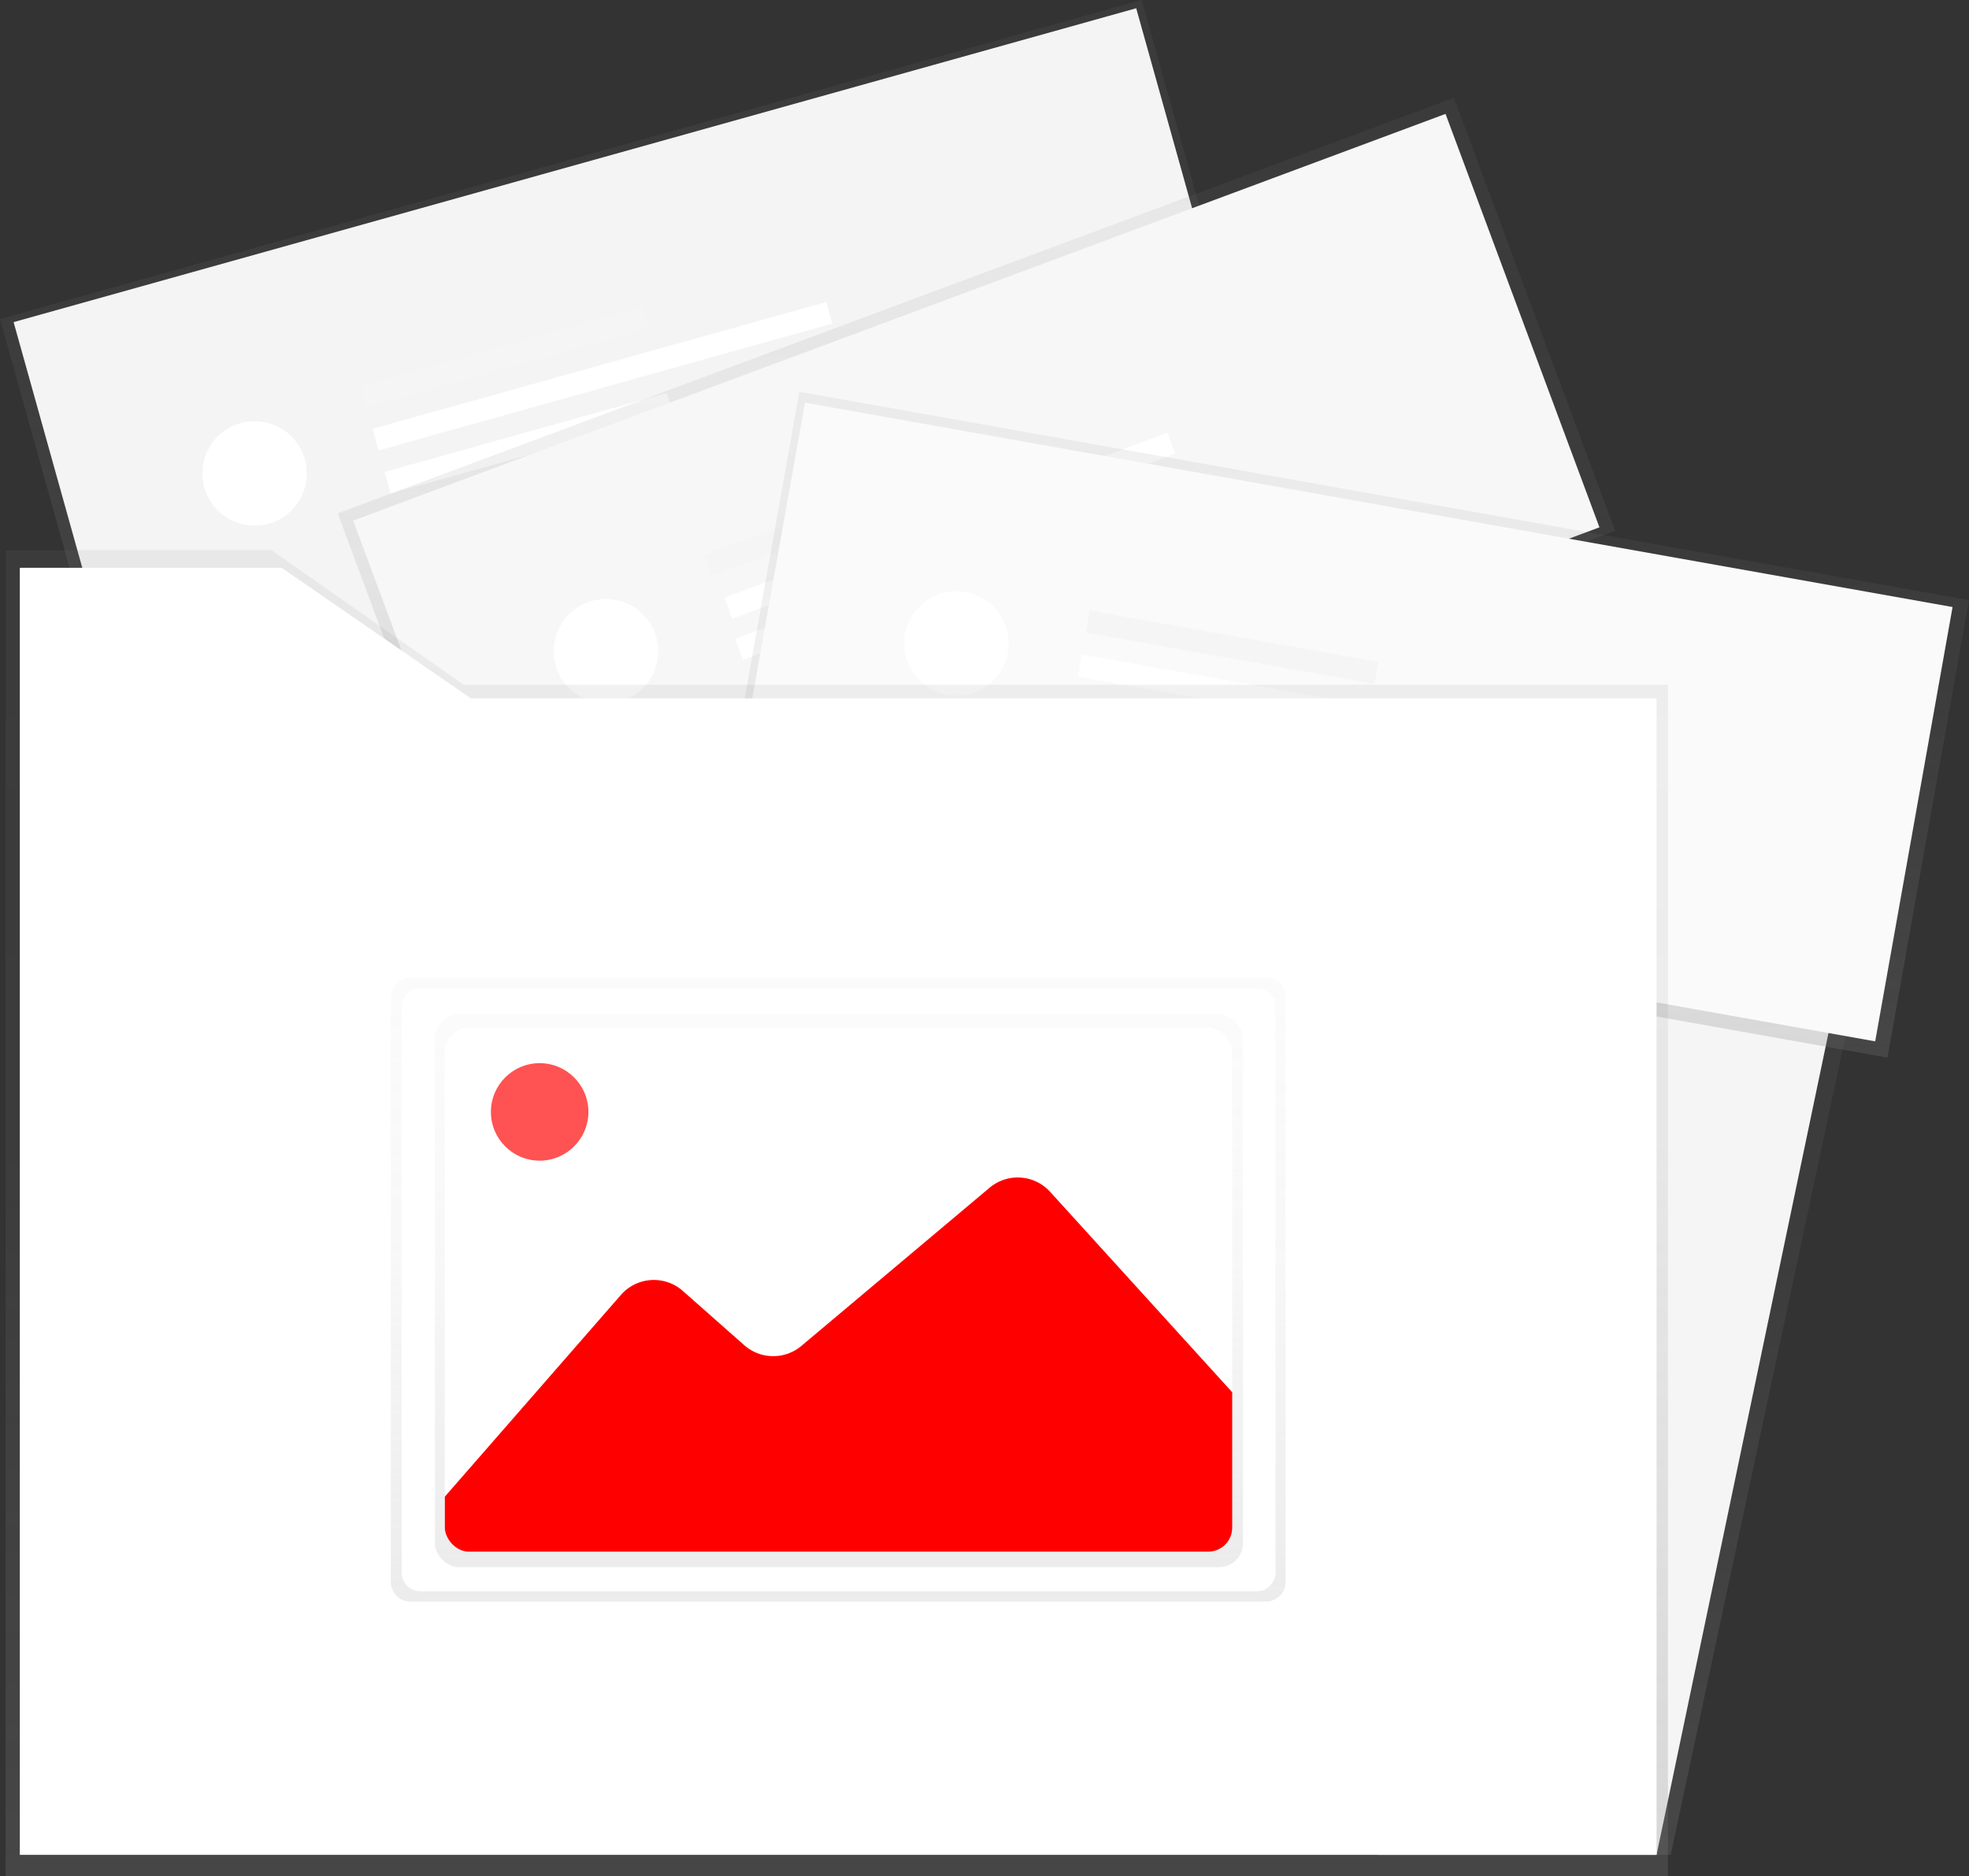 <svg id="3ecf9745-447a-4766-8a86-6837975429df" data-name="Layer 1" xmlns="http://www.w3.org/2000/svg" xmlns:xlink="http://www.w3.org/1999/xlink" width="729.47" height="695.09" viewBox="0 0 729.47 695.09"><rect x="0" y="0" width="729.47" height="695.09" fill="#333333" stroke="none"/><defs><linearGradient id="fc2ce546-a06c-4acb-8cca-fc7989cc5e45" x1="611.98" y1="687.2" x2="611.98" y2="258.73" gradientUnits="userSpaceOnUse"><stop offset="0" stop-color="gray" stop-opacity="0.25"/><stop offset="0.54" stop-color="gray" stop-opacity="0.12"/><stop offset="1" stop-color="gray" stop-opacity="0.1"/></linearGradient><linearGradient id="8de405ef-36e0-4554-af41-d0565e95cbca" x1="410.91" y1="358.56" x2="452.61" y2="86.08" gradientTransform="matrix(1.01, 0.13, -0.13, 1.02, 62.29, -41.05)" xlink:href="#fc2ce546-a06c-4acb-8cca-fc7989cc5e45"/><linearGradient id="90a47f5c-11a4-432e-bbe5-e819485e2974" x1="597.01" y1="453.03" x2="597.01" y2="138.64" gradientTransform="translate(140.76 -189.73) rotate(20.42)" xlink:href="#fc2ce546-a06c-4acb-8cca-fc7989cc5e45"/><linearGradient id="c3d8783b-6f33-4c65-b7a9-7a0b4c25dfb1" x1="756.62" y1="488.3" x2="772.25" y2="249.01" gradientTransform="matrix(0.26, 0.99, -1.02, 0.25, 910.43, -476.82)" xlink:href="#fc2ce546-a06c-4acb-8cca-fc7989cc5e45"/><linearGradient id="1441cd83-913d-413c-98d4-824021df009a" x1="310" y1="695.09" x2="310" y2="203.86" xlink:href="#fc2ce546-a06c-4acb-8cca-fc7989cc5e45"/><linearGradient id="4913d3bc-5f66-46f4-9c65-3645c89ed5d3" x1="545.79" y1="695.81" x2="545.79" y2="464.64" gradientUnits="userSpaceOnUse"><stop offset="0" stop-color="#b3b3b3" stop-opacity="0.25"/><stop offset="0.54" stop-color="#b3b3b3" stop-opacity="0.1"/><stop offset="1" stop-color="#b3b3b3" stop-opacity="0.05"/></linearGradient><linearGradient id="0cf8a40c-444c-472e-8722-d672ac4b1674" x1="310.8" y1="580.62" x2="310.8" y2="375.85" xlink:href="#4913d3bc-5f66-46f4-9c65-3645c89ed5d3"/><clipPath id="f4edd298-8257-4895-a91b-ae15b3b0d94f" transform="translate(-235.26 -102.45)"><rect x="400.07" y="483.3" width="291.69" height="194.01" rx="8.85" ry="8.85" fill="#fff"/></clipPath></defs><title>folder</title><polygon points="618.97 687.2 513.53 687.2 513.53 258.73 710.42 258.73 618.97 687.2" fill="url(#fc2ce546-a06c-4acb-8cca-fc7989cc5e45)"/><polygon points="613.72 687.2 510.37 687.2 510.37 258.73 703.35 258.73 613.72 687.2" fill="#f5f5f5"/><rect x="249.88" y="158.45" width="439.19" height="168.85" transform="translate(-283.32 32.9) rotate(-15.62)" fill="url(#8de405ef-36e0-4554-af41-d0565e95cbca)"/><rect x="254.32" y="160.66" width="431.85" height="163.44" transform="translate(-283.15 33.09) rotate(-15.62)" fill="#f4f4f4"/><rect x="367.9" y="230.63" width="108.65" height="8.29" transform="translate(-282.88 19.88) rotate(-15.62)" fill="#f5f5f5"/><rect x="376.82" y="262.55" width="108.65" height="8.29" transform="translate(-291.14 23.46) rotate(-15.62)" fill="#fff"/><rect x="371.14" y="237.71" width="174.6" height="8.29" transform="translate(-283.45 29.89) rotate(-15.62)" fill="#fff"/><circle cx="329.58" cy="277.88" r="19.34" transform="translate(-297.9 -3.47) rotate(-15.62)" fill="#fff"/><rect x="376.38" y="210.25" width="441.26" height="171.17" transform="translate(-300.97 124.47) rotate(-20.42)" fill="url(#90a47f5c-11a4-432e-bbe5-e819485e2974)"/><rect x="381.03" y="214.81" width="431.85" height="163.44" transform="translate(-301.21 124.5) rotate(-20.42)" fill="#f7f7f7"/><rect x="494.14" y="288.83" width="108.65" height="8.29" transform="translate(-303.02 107.35) rotate(-20.42)" fill="#f5f5f5"/><rect x="505.71" y="319.89" width="108.65" height="8.29" transform="translate(-313.13 113.34) rotate(-20.42)" fill="#fff"/><rect x="497.85" y="292.85" width="174.6" height="8.29" transform="matrix(0.94, -0.35, 0.35, 0.94, -302.12, 120.41)" fill="#fff"/><circle cx="459.76" cy="343.69" r="19.34" transform="translate(-326.29 79.59) rotate(-20.42)" fill="#fff"/><rect x="646.89" y="150.88" width="172.17" height="440.14" transform="translate(3.97 925.06) rotate(-79.9)" fill="url(#c3d8783b-6f33-4c65-b7a9-7a0b4c25dfb1)"/><rect x="515.81" y="288.22" width="431.85" height="163.44" transform="translate(-159.05 -225.04) rotate(10.1)" fill="#fafafa"/><rect x="687.63" y="287.92" width="8.29" height="108.65" transform="translate(-1.75 860.83) rotate(-79.9)" fill="#f5f5f5"/><rect x="681.81" y="320.56" width="8.29" height="108.65" transform="translate(-38.67 882.02) rotate(-79.9)" fill="#fff"/><rect x="717.18" y="277.05" width="8.29" height="174.6" transform="translate(0.86 908.15) rotate(-79.9)" fill="#fff"/><circle cx="589.6" cy="340.88" r="19.34" transform="translate(-84.66 759.11) rotate(-79.9)" fill="#fff"/><polygon points="171.78 253.69 100.61 203.86 2.07 203.86 2.07 253.69 2.07 278.1 2.07 695.09 617.93 695.09 617.93 253.69 171.78 253.69" fill="url(#1441cd83-913d-413c-98d4-824021df009a)"/><polygon points="174.44 258.73 104.36 210.36 7.34 210.36 7.34 258.73 7.34 282.43 7.34 687.2 613.72 687.2 613.72 258.73 174.44 258.73" fill="#fff"/><path d="M711.54,688.53a7.25,7.25,0,0,1-7.21,7.28H387.26a7.25,7.25,0,0,1-7.21-7.28V471.93a7.25,7.25,0,0,1,7.21-7.28H704.33a7.25,7.25,0,0,1,7.21,7.28" transform="translate(-235.26 -102.45)" fill="url(#4913d3bc-5f66-46f4-9c65-3645c89ed5d3)"/><path d="M707.81,685a7,7,0,0,1-7,7H391.05a7,7,0,0,1-7-7V475.62a7,7,0,0,1,7-7H700.77a7,7,0,0,1,7,7" transform="translate(-235.26 -102.45)" fill="#fff"/><g id="114cebd5-d8fe-4021-8e49-fe55d7dac6be" data-name="&lt;Rectangle&gt;"><rect x="161.12" y="375.85" width="299.37" height="204.76" rx="8.85" ry="8.85" fill="url(#0cf8a40c-444c-472e-8722-d672ac4b1674)"/></g><rect x="164.8" y="380.84" width="291.69" height="194.01" rx="8.85" ry="8.85" fill="#fff"/><g clip-path="url(#f4edd298-8257-4895-a91b-ae15b3b0d94f)"><path d="M383.84,675.53l81.44-93.31a16.21,16.21,0,0,1,22.94-1.5L511,600.84a16.21,16.21,0,0,0,21.16.25l69.7-58.58A16.21,16.21,0,0,1,624.3,544l85.53,94.14a16.21,16.21,0,0,1,4.15,9.47l3.3,37.13a16.21,16.21,0,0,1-16.15,17.65H396.06a16.21,16.21,0,0,1-16.2-15.72h0A16.21,16.21,0,0,1,383.84,675.53Z" transform="translate(-235.26 -102.45)" fill="#FF0000"/></g><circle cx="199.93" cy="411.95" r="18.06" fill="#ff5252"/></svg>